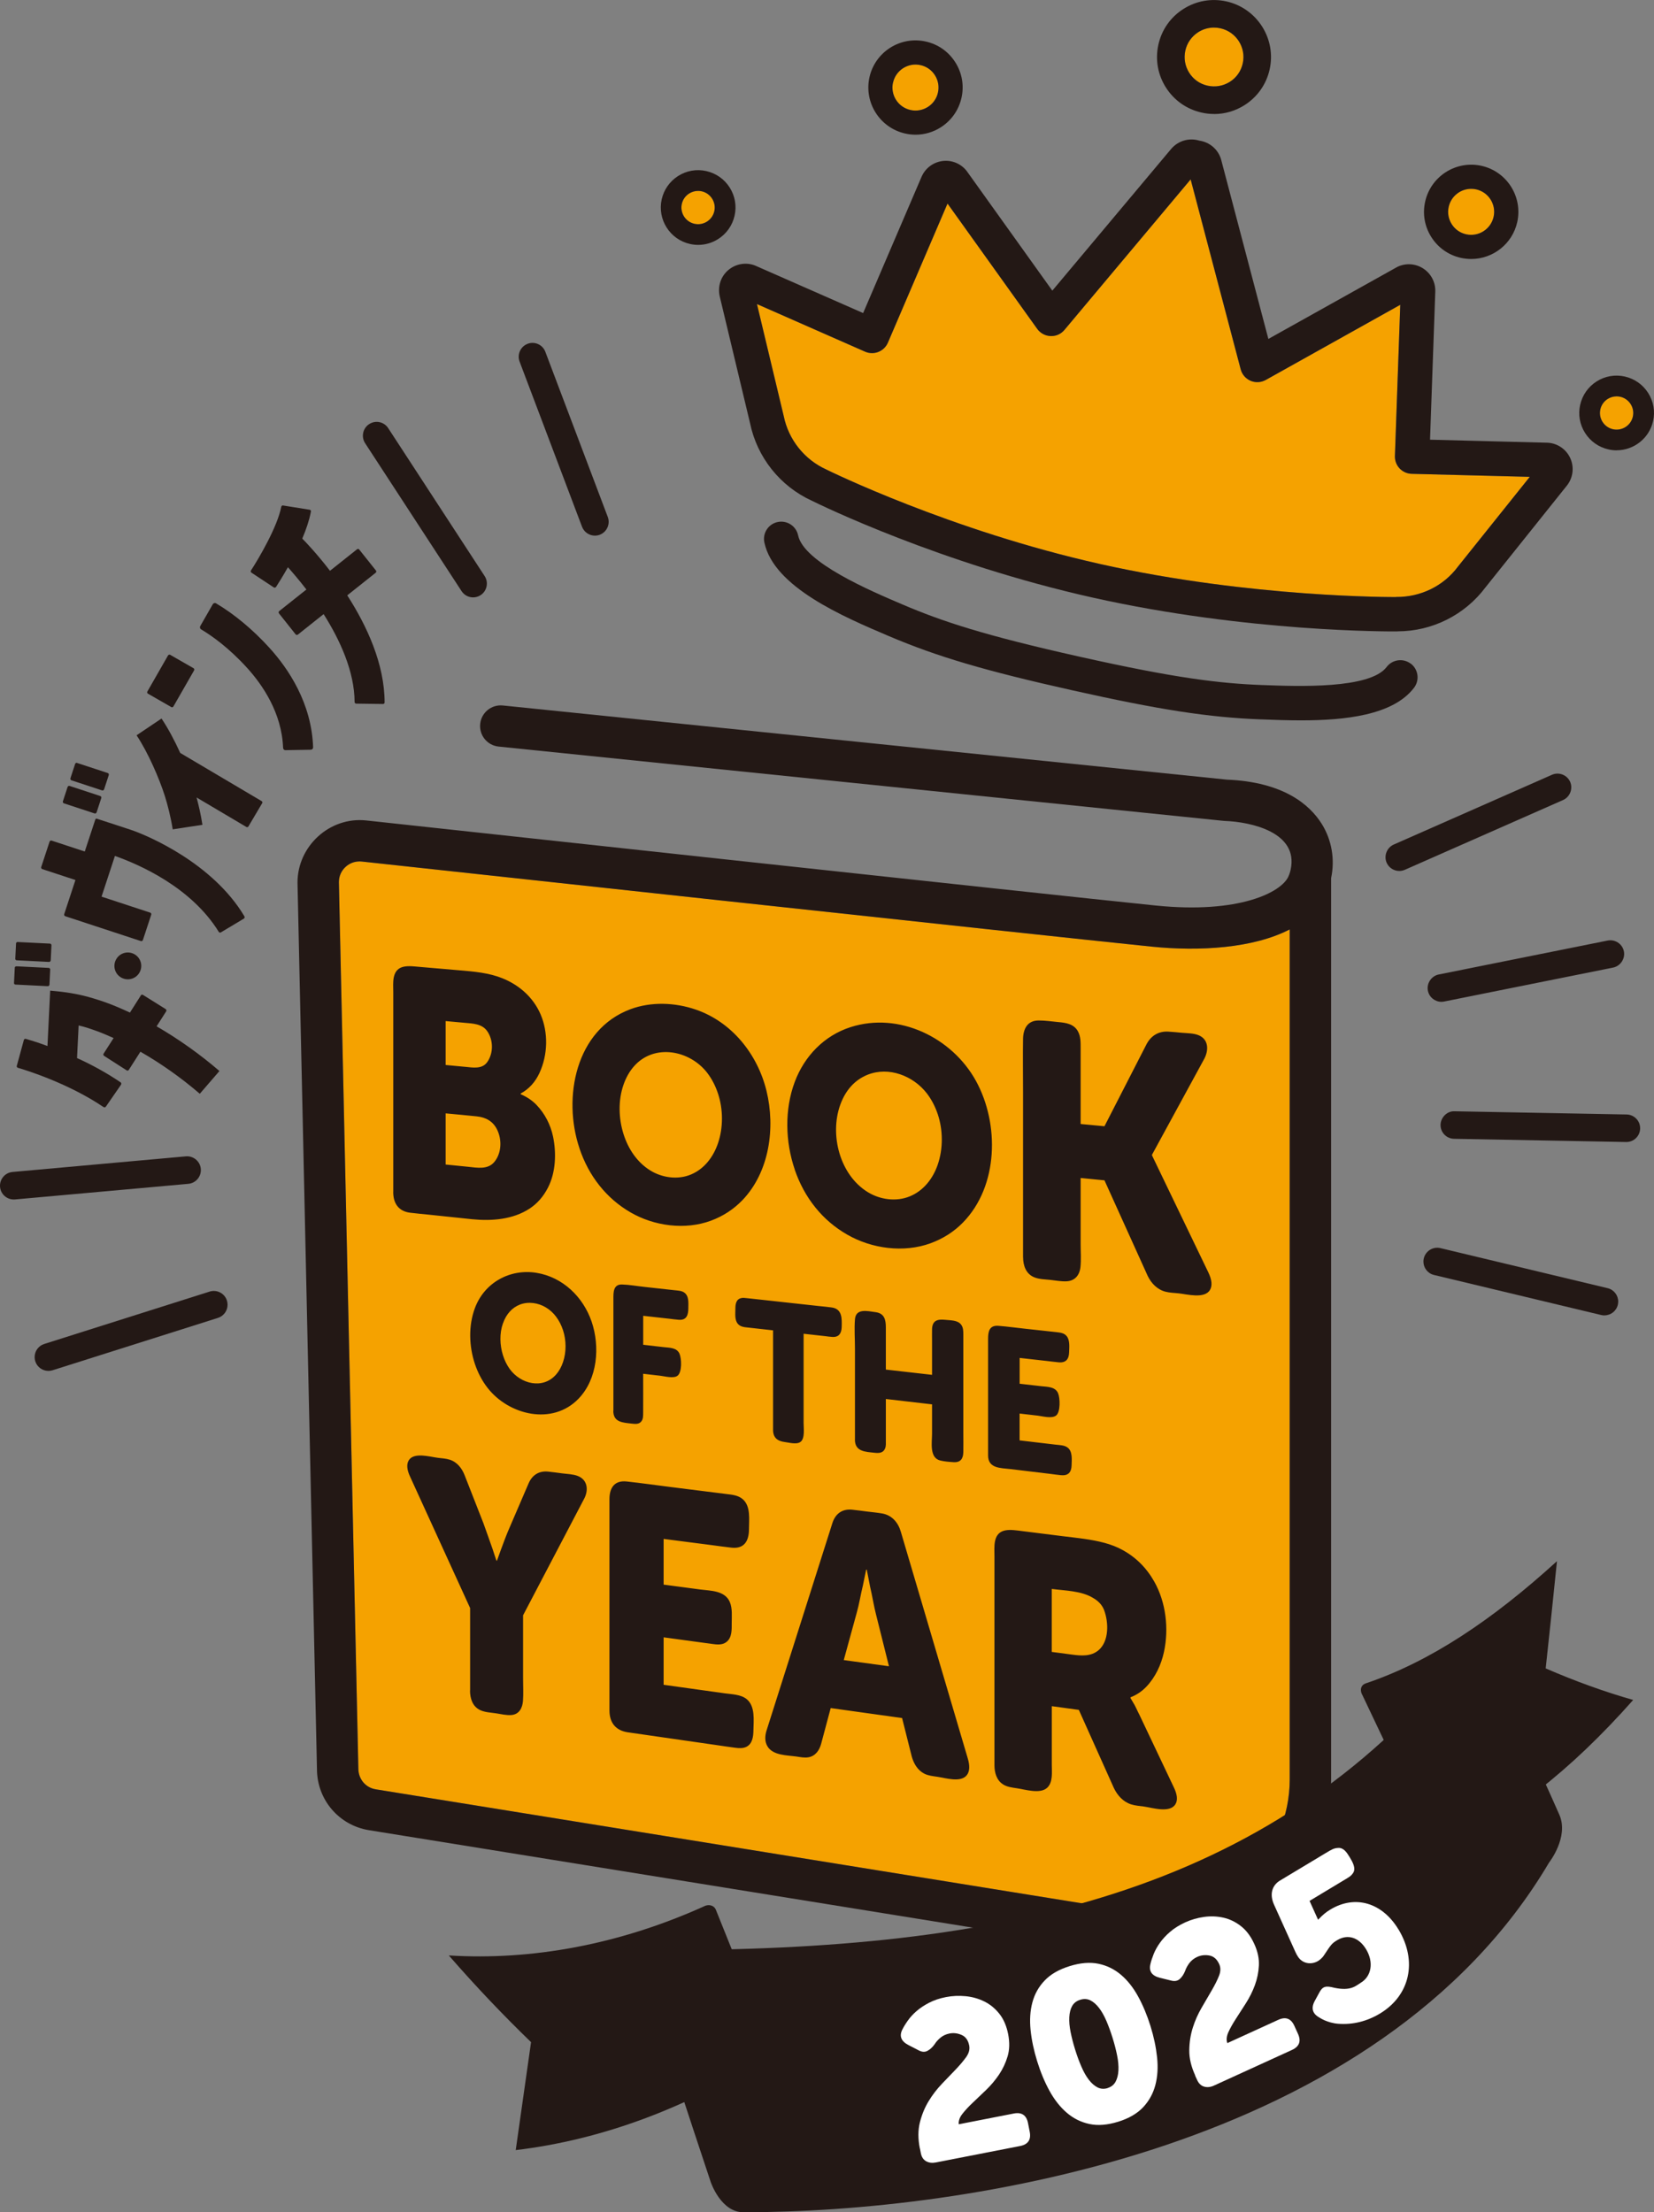 <?xml version="1.0" encoding="UTF-8"?><svg id="_レイヤー_2" xmlns="http://www.w3.org/2000/svg" width="119.97mm" height="160.49mm" viewBox="0 0 340.08 454.94"><rect x="0" y="0" width="340.08" height="454.94" fill="#808080" stroke="none"/><g id="LOGOのコピー"><path d="M249.61,5.67c-1.13,0-2.25.32-3.23.94-1.36.87-2.31,2.21-2.66,3.79-.35,1.58-.07,3.19.79,4.56s2.21,2.31,3.79,2.66c1.57.35,3.19.07,4.56-.79s2.31-2.21,2.66-3.79h0c.73-3.25-1.33-6.49-4.58-7.22-.44-.1-.89-.15-1.33-.15Z" fill="#f5a200"/><path d="M302.49,38.83c-2.17,0-4.13,1.5-4.62,3.7-.28,1.23-.06,2.5.62,3.57s1.73,1.81,2.96,2.08c2.55.57,5.08-1.04,5.65-3.59.57-2.55-1.04-5.08-3.59-5.65-.35-.08-.69-.11-1.04-.11Z" fill="#f5a200"/><path d="M332.39,81.51c-.64,0-1.27.18-1.83.53-.77.49-1.31,1.25-1.51,2.14-.2.89-.04,1.81.45,2.58.49.77,1.25,1.31,2.14,1.51,1.84.41,3.68-.75,4.09-2.59h0c.2-.89.04-1.81-.45-2.58-.49-.77-1.25-1.31-2.14-1.51-.25-.06-.5-.08-.75-.08Z" fill="#f5a200"/><path d="M183.61,16.97c-.57,2.55,1.04,5.08,3.59,5.65,1.23.28,2.5.05,3.57-.62,1.07-.68,1.81-1.73,2.08-2.96.28-1.23.06-2.5-.62-3.57-.68-1.07-1.73-1.81-2.96-2.08-2.55-.57-5.08,1.04-5.65,3.59h0Z" fill="#f5a200"/><path d="M143.53,39.26c-.64,0-1.27.18-1.83.53-.77.49-1.31,1.25-1.51,2.14h0c-.41,1.84.75,3.68,2.59,4.09,1.84.42,3.68-.75,4.09-2.59.2-.89.04-1.81-.45-2.58-.49-.77-1.25-1.31-2.14-1.51-.25-.06-.5-.08-.75-.08Z" fill="#f5a200"/><path d="M73.91,177.15c-1.04,0-2.03.38-2.82,1.09-.91.82-1.41,1.94-1.41,3.16l4,182.28c0,2.2,1.51,3.96,3.59,4.29l160.28,25.88c15.27-.18,27.63-12.65,27.63-27.96v-174.76c-7.46,3.87-18.54,4.55-28.4,3.54-21.82-2.22-161.01-17.35-162.41-17.5-.16-.02-.31-.03-.47-.03Z" fill="#f5a200"/><path d="M287.04,122.76c5.05.06,9.77-2.25,12.72-6.23.02-.03.05-.07.08-.1l14.7-18.37-24.28-.62c-.95-.02-1.84-.43-2.49-1.11-.65-.69-.99-1.61-.96-2.55l1.1-31.1-27.66,15.46c-.96.53-2.11.6-3.11.17-1.01-.43-1.76-1.3-2.04-2.36l-10.29-39.06-25.95,30.96c-.7.84-1.74,1.31-2.85,1.26-1.09-.04-2.11-.59-2.75-1.48l-18.44-25.77-12.26,28.61c-.37.87-1.08,1.55-1.96,1.9-.88.35-1.86.33-2.73-.05l-22.23-9.79,5.47,22.89s.02.08.03.12c.98,4.86,4.26,8.98,8.78,11.02.04.02.08.04.12.06.25.12,25.24,12.45,56.26,19.39,31.09,6.95,60.45,6.77,60.75,6.77Z" fill="#f5a200"/><path d="M9.95,281.92c-1.2,0-2.32-.77-2.7-1.98-.09-.28-.13-.57-.13-.86,0-1.2.77-2.32,1.98-2.7l34-10.77c1.49-.47,3.09.35,3.56,1.85.09.28.13.57.13.86,0,1.2-.77,2.32-1.98,2.7l-34,10.77c-.28.09-.57.13-.86.13Z" fill="#231815"/><path d="M97.28,122.85c-.93,0-1.83-.45-2.38-1.29l-19.83-30.42c-.85-1.3-.47-3.08.83-3.92,1.31-.86,3.07-.49,3.92.83l19.83,30.42c.85,1.3.47,3.08-.83,3.92-.48.31-1.01.46-1.55.46Z" fill="#231815"/><path d="M287.71,179.11c-1.09,0-2.13-.63-2.6-1.69-.62-1.41.04-3.11,1.45-3.74l32.54-14.35c1.43-.63,3.1.02,3.74,1.45.62,1.41-.04,3.11-1.45,3.74l-32.54,14.35c-.37.16-.76.24-1.14.24Z" fill="#231815"/><path d="M122.32,110.15c-1.15,0-2.22-.7-2.65-1.83l-12.84-33.97c-.12-.33-.18-.67-.18-1,0-1.14.7-2.22,1.83-2.65,1.46-.56,3.1.18,3.65,1.65l12.84,33.97c.12.33.18.67.18,1,0,1.14-.7,2.22-1.83,2.65-.33.12-.67.18-1,.18Z" fill="#231815"/><path d="M2.83,246.67c-1.45,0-2.69-1.11-2.82-2.58,0-.09-.01-.17-.01-.26,0-1.45,1.11-2.69,2.58-2.82l35.63-3.21c1.55-.14,2.94,1.01,3.08,2.57,0,.09.01.17.01.26,0,1.45-1.11,2.69-2.58,2.82l-35.63,3.21c-.09,0-.17.01-.26.01Z" fill="#231815"/><path d="M329.88,270.51c-.22,0-.44-.03-.66-.08l-34.38-8.24c-1.3-.31-2.17-1.47-2.17-2.76,0-.22.03-.44.08-.66.37-1.52,1.89-2.46,3.42-2.1l34.38,8.24c1.3.31,2.17,1.47,2.17,2.76,0,.22-.03.44-.08.66-.31,1.3-1.47,2.17-2.75,2.17Z" fill="#231815"/><path d="M296.37,206.02c-1.32,0-2.51-.93-2.78-2.28-.3-1.51.71-3.03,2.22-3.34l34.74-6.98c1.53-.3,3.03.69,3.34,2.22.3,1.51-.71,3.03-2.22,3.34l-34.74,6.98c-.19.04-.38.06-.56.06Z" fill="#231815"/><path d="M334.39,234.85s-.04,0-.05,0l-35.37-.66c-1.55-.03-2.78-1.29-2.78-2.83,0-.02,0-.04,0-.05.03-1.5,1.35-2.87,2.89-2.78l35.37.66c1.55.03,2.78,1.29,2.78,2.83,0,.02,0,.04,0,.05-.03,1.55-1.29,2.78-2.83,2.78Z" fill="#231815"/><path d="M237.22,402.36h-.34l-.34-.05-160.62-25.93c-6.22-.98-10.75-6.28-10.75-12.6l-4-182.28c0-7.51,6.62-13.58,14.12-12.78,1.41.15,140.57,15.28,162.36,17.5,17.17,1.75,25.83-2.74,27.26-5.97.14-.32.26-.64.35-.96.03-.17.07-.34.12-.5,1.62-7.61-8.1-9.77-13.58-9.97l-.28-.02-149-15.27c-2.34-.24-4.03-2.33-3.79-4.66.24-2.33,2.32-4.03,4.66-3.79l148.87,15.25c11.7.48,17.06,5.2,19.5,9.09,2.08,3.33,2.74,7.33,1.93,11.17v185.31c0,20.11-16.36,36.47-36.47,36.47ZM73.91,177.15c-1.04,0-2.03.38-2.82,1.09-.91.82-1.41,1.94-1.41,3.16l4,182.28c0,2.2,1.51,3.96,3.59,4.29l160.28,25.88c15.27-.18,27.63-12.65,27.63-27.96v-174.76c-7.46,3.87-18.54,4.55-28.4,3.54-21.82-2.22-161.01-17.35-162.41-17.5-.16-.02-.31-.03-.47-.03Z" fill="#231815"/><path d="M204.47,363.01c0,1.48.41,3.03,1.7,3.9.87.58,1.9.69,2.91.84,1.73.25,4.8,1.25,6.25-.12,1.2-1.15.93-3.2.93-4.73v-12.03l5.56.76,7.21,16.08c.73,1.52,1.9,2.83,3.54,3.35.84.27,1.77.33,2.64.45,1.74.25,5.31,1.39,6.46-.46.53-.85.4-2.05-.38-3.62l-7-14.76c-.47-.87-.82-1.83-1.37-2.66-.18-.33-.34-.6-.48-.81v-.15c1.23-.48,2.3-1.19,3.22-2.14,1.9-1.98,3.1-4.56,3.67-7.22,1.02-4.76.41-10.15-1.99-14.42-1.62-2.88-3.83-5.06-6.61-6.56-1.05-.58-2.26-1.05-3.65-1.43-2.76-.74-5.64-1.01-8.48-1.36l-8.53-1.07c-2.18-.27-4.89-.78-5.48,2.06-.21,1.03-.12,2.18-.12,3.22v32.38c0,3.5,0,7.01,0,10.51ZM216.25,339.7v-12.94c2.75.36,6.06.37,8.48,1.84,1.13.64,1.89,1.48,2.28,2.5.93,2.45,1.07,6.33-1.09,8.22-1.58,1.37-3.6,1.2-5.52.94l-4.15-.55ZM157.64,355.76c-.43,1.35-.38,2.47.16,3.37,1.13,1.89,4.01,1.82,5.94,2.09.81.12,1.66.3,2.48.16,1.45-.25,2.26-1.44,2.62-2.79l1.96-7.33,14.68,2.05,1.99,7.93c.41,1.44,1.2,2.81,2.58,3.51.82.41,1.72.5,2.62.63,1.7.24,4.93,1.29,6.15-.37.56-.76.61-1.88.17-3.38l-13.76-46.6c-.55-1.92-1.82-3.43-3.84-3.79-1.03-.18-2.08-.27-3.12-.4s-2.04-.28-3.06-.38c-2.05-.21-3.46.84-4.07,2.78l-13.49,42.51ZM173.49,341.38l2.69-9.82c.22-.8.43-1.7.63-2.7.2-1,.4-1.95.62-2.85.22-1.05.44-2.12.66-3.22l.13.02c.22,1.15.44,2.28.66,3.39.22.96.43,1.96.63,3.02.2,1.05.41,2.01.63,2.87l2.64,10.57-9.28-1.27ZM125.31,351.74c0,2.52,1.27,4.13,3.76,4.5,1.41.21,2.82.41,4.23.61,4.63.67,9.26,1.33,13.88,2,1.33.19,2.66.4,3.99.57.78.1,1.6.16,2.33-.21,1.2-.62,1.39-2.08,1.41-3.29.03-2.1.43-5.04-1.41-6.52-1.18-.95-2.99-.97-4.44-1.17l-12.61-1.76v-9.76l6.39.87,3.52.48c1.01.14,2.12.28,2.99-.38,1.19-.91,1.1-2.59,1.1-3.93s.17-2.98-.39-4.3c-1.01-2.37-3.92-2.3-6.1-2.58l-7.51-1v-9.4c3.33.43,6.66.86,9.98,1.29,1.32.17,2.65.37,3.97.51,2.62.29,3.59-1.37,3.6-3.79,0-1.99.39-4.68-1.25-6.15-.96-.86-2.25-.95-3.46-1.1l-11.54-1.45c-2.97-.37-5.93-.8-8.9-1.12-2.44-.26-3.5,1.21-3.54,3.53,0,.51,0,1.02,0,1.54v42.01ZM96.64,347.65c0,1.62.51,3.28,2.07,4.02.99.47,2.21.51,3.28.67,1.01.15,2.14.44,3.17.35,1.6-.15,2.26-1.45,2.37-2.92s.02-3.02.02-4.51v-13.08l12.51-23.88c.98-1.77.82-3.97-1.28-4.78-.96-.37-2.11-.39-3.12-.52s-1.97-.27-2.96-.37c-1.88-.19-3.28.7-4.02,2.43l-3.82,8.88c-.38.86-.72,1.69-1.03,2.51-.31.82-.59,1.56-.84,2.25-.29.82-.56,1.57-.81,2.25l-.12-.02c-.25-.75-.52-1.57-.81-2.46-.25-.75-.54-1.57-.87-2.47-.33-.9-.66-1.82-.99-2.77l-3.85-9.83c-.56-1.45-1.55-2.74-3.08-3.22-.78-.25-1.64-.29-2.45-.39-1.63-.2-4.96-1.22-5.99.56-.47.82-.36,1.95.34,3.41l12.3,26.93v16.96Z" fill="#231815"/><path d="M203.16,299.32c0,2.69,2.62,2.56,4.58,2.79l8.15.98c.76.09,1.53.21,2.29.28,1.45.13,2.11-.59,2.15-2.02.03-1.18.23-2.83-.8-3.65-.67-.53-1.71-.52-2.53-.62-2.45-.29-4.91-.58-7.36-.87v-5.52l3.72.43c1,.12,2.95.68,3.82-.05s.8-3.52.38-4.54c-.57-1.38-2.2-1.32-3.45-1.46l-4.46-.51v-5.31l5.68.64c.79.09,1.58.2,2.38.27,1.44.12,2.07-.65,2.11-2.05.03-1.02.19-2.42-.45-3.28-.5-.68-1.29-.78-2.07-.87-2.14-.24-4.27-.47-6.41-.7-1.86-.2-3.72-.46-5.59-.61s-2.14,1.15-2.14,2.66v12.48c0,3.84,0,7.69,0,11.53ZM175.78,296.05c0,2.49,2.16,2.5,4.06,2.71.92.1,1.79.05,2.16-.94.19-.49.14-1.06.14-1.58v-8.54l9.5,1.1v6.03c0,1.75-.59,4.95,1.66,5.51.87.22,1.85.29,2.75.35,1.42.1,1.99-.69,2.02-2.05s0-2.61,0-3.91v-15.43c0-1.63,0-3.26,0-4.89,0-.69-.01-1.42-.45-2-.71-.95-2.17-.87-3.23-.99-1.58-.17-2.7.08-2.75,1.93-.02.83,0,1.66,0,2.49,0,2.3,0,4.59,0,6.89l-9.5-1.08v-8.64c0-1.6-.28-2.93-2.13-3.17-1.63-.22-4.04-.85-4.22,1.47-.16,1.99,0,4.04,0,6.04v11.41c0,2.42,0,4.84,0,7.27ZM158.95,294.05c0,1.62.92,2.31,2.41,2.5.9.11,2.43.56,3.23-.03.95-.7.64-2.82.64-3.88v-18.36l4.41.49c.52.06,1.04.15,1.56.17,1.33.05,1.82-.79,1.86-2.03.05-1.73.13-3.71-2.01-4.03-.89-.13-1.8-.2-2.7-.3-3.71-.41-7.41-.81-11.12-1.22-1.23-.13-2.45-.27-3.68-.4-.4-.04-.8-.11-1.2,0-1.05.27-1.15,1.32-1.15,2.24,0,.98-.17,2.21.49,3.02.54.66,1.38.71,2.16.79l5.1.57v20.47ZM126.1,290.13c0,2.37,1.95,2.42,3.78,2.63.75.09,1.57.18,2.05-.54.33-.49.3-1.12.31-1.69.02-2.67,0-5.35,0-8.02l3.55.41c.93.11,2.69.61,3.51,0,.96-.72.85-3.53.41-4.54-.56-1.28-2.09-1.21-3.27-1.35l-4.19-.48v-5.96c1.82.2,3.64.41,5.46.61.62.07,1.25.17,1.87.21,1.61.11,1.94-1.01,1.95-2.39,0-1.1.17-2.52-.87-3.23-.54-.37-1.24-.38-1.86-.45l-6.35-.7c-1.5-.16-3.02-.44-4.53-.49-1.87-.06-1.8,1.67-1.8,3.04v22.94ZM97.63,280.45c.62,1.85,1.49,3.51,2.62,4.96,4.37,5.62,13.36,7.79,18.71,2.22,3.92-4.07,4.44-10.73,2.67-15.88-1.75-5.08-5.95-9.13-11.34-10s-10.69,1.96-12.66,7.29c-1.33,3.6-1.2,7.79,0,11.41M103.42,272.14c.33-.95.79-1.75,1.38-2.4.59-.66,1.29-1.14,2.1-1.46,1.74-.67,3.79-.36,5.36.6.82.5,1.53,1.14,2.11,1.94.59.79,1.05,1.7,1.39,2.72.68,2.08.71,4.5,0,6.58-.33.99-.8,1.82-1.39,2.51-2.74,3.17-7.35,1.98-9.58-1.12-.59-.82-1.05-1.76-1.38-2.82-.65-2.07-.73-4.49,0-6.55" fill="#231815"/><path d="M210.36,258.54c0,1.72.59,3.44,2.29,4.13,1.02.42,2.24.42,3.33.54s2.17.33,3.24.29c1.76-.06,2.74-1.22,2.93-2.91.17-1.53.04-3.14.04-4.68v-13.66l4.9.48,8.89,19.66c.75,1.54,1.98,2.82,3.68,3.25.86.22,1.79.24,2.67.33,1.76.19,5.36,1.18,6.46-.71.51-.87.39-2.08-.35-3.61l-11.57-24.04v-.15l10.74-19.72c.96-1.81.9-4.07-1.26-4.89-1.01-.38-2.22-.37-3.29-.46-.94-.08-1.88-.19-2.83-.24-1.98-.12-3.52.8-4.46,2.53l-8.68,16.93-4.9-.46c0-5.22,0-10.45,0-15.67,0-1.14.02-2.3-.53-3.34-.82-1.56-2.45-1.81-4.04-1.95-1.34-.12-2.72-.34-4.07-.33-2.29,0-3.16,1.7-3.2,3.79-.06,3.65,0,7.31,0,10.96v33.93ZM163.4,240.52c1,2.91,2.41,5.51,4.24,7.78,1.83,2.28,4.03,4.15,6.6,5.62,5.03,2.88,11.57,3.76,17.07,1.76,2.6-.95,4.84-2.38,6.71-4.3,7.29-7.49,7.49-20.25,2.66-29.07-4.89-8.93-15.83-14.29-25.81-11.08-5.43,1.75-9.48,5.97-11.46,11.26-2.13,5.68-1.95,12.32,0,18.02M172.76,227.22c.54-1.51,1.28-2.79,2.23-3.84.95-1.05,2.09-1.84,3.41-2.37,4.36-1.73,9.36.23,12.14,3.8.96,1.24,1.71,2.67,2.26,4.28,1.11,3.3,1.14,7.14,0,10.44-.98,2.83-2.88,5.31-5.7,6.48-2.8,1.17-6.15.71-8.7-.87-5.73-3.54-7.85-11.76-5.64-17.93M119.14,236.15c.97,2.87,2.33,5.42,4.11,7.65,1.78,2.24,3.91,4.08,6.39,5.52,4.86,2.82,11.21,3.68,16.53,1.71,2.52-.93,4.68-2.35,6.5-4.24,5.55-5.81,6.78-14.89,4.93-22.46-1.84-7.53-7.11-14.17-14.56-16.72-4.25-1.46-9.15-1.65-13.39-.08-11.33,4.21-14.01,18.22-10.5,28.63M128.21,223.04c.52-1.48,1.24-2.74,2.16-3.78,4.18-4.72,11.49-3.28,15.06,1.39.93,1.22,1.66,2.62,2.19,4.21,1.08,3.25,1.11,7.02,0,10.27-.95,2.77-2.77,5.22-5.52,6.39-2.71,1.15-5.96.7-8.43-.84-2.7-1.69-4.51-4.43-5.46-7.44-1.03-3.23-1.13-6.98,0-10.2M80.85,245.13c0,2.33,1.1,3.97,3.48,4.26,1.27.16,2.54.27,3.81.4,2.98.31,5.97.64,8.95.94,4,.4,8.38.07,11.82-2.2,1.57-1.03,2.82-2.47,3.76-4.3,1.61-3.13,1.75-7.12,1.04-10.51-.51-2.43-1.68-4.7-3.39-6.49-.88-.92-1.97-1.65-3.26-2.21v-.14c1.71-.93,3.01-2.36,3.89-4.29,1.69-3.7,1.81-8.26.19-12.02-1.51-3.49-4.41-6.03-7.91-7.42-2.79-1.1-5.7-1.35-8.65-1.6l-8.37-.72c-2.1-.18-4.64-.61-5.23,2.09-.22,1.01-.12,2.14-.12,3.16v41.04ZM91.63,219.01v-9.03l3.94.36c1.66.15,3.53.19,4.6,1.7,1.28,1.83,1.31,4.52.03,6.35-1.06,1.53-2.96,1.15-4.55,1l-4.02-.38ZM91.63,239.49v-10.53c2.14.21,4.29.39,6.42.62,1.84.2,3.29.98,4.14,2.68,1.03,2.05.96,4.8-.5,6.63-1.36,1.71-3.59,1.24-5.47,1.05l-4.59-.46Z" fill="#231815"/><path d="M290.06,136.48c-1.56-1.18-3.78-.87-4.96.69-3.44,4.55-18.29,3.98-25.43,3.71h-.1c-8.79-.34-17.75-1.39-37.53-5.82-19.78-4.42-28.34-7.28-36.52-10.77-6.57-2.8-20.25-8.62-21.42-14.2-.4-1.91-2.28-3.14-4.2-2.74-1.92.4-3.14,2.28-2.74,4.2,1.94,9.19,16.17,15.25,25.67,19.29,9.88,4.2,19.73,7.11,37.66,11.12s28.08,5.58,38.81,5.98h.1c2.47.1,5.24.2,8.11.2,9.01,0,18.94-1.04,23.24-6.72,1.18-1.56.87-3.78-.69-4.96Z" fill="#231815"/><path d="M287.37,129.85c-.12,0-.23,0-.35,0-1.16,0-30.39.18-62.27-6.94-31.45-7.03-56.12-19.09-57.81-19.93-6.54-2.98-11.29-8.95-12.73-15.99l-6.24-26.1c-.43-2.04.25-4.05,1.76-5.34,1.51-1.29,3.6-1.67,5.46-.97.06.02.12.05.19.08l22.09,9.72,12.01-28.02c.76-1.75,2.32-2.94,4.18-3.23,1.86-.28,3.7.4,4.93,1.82.07.08.14.17.2.25l17.58,24.57,24.46-29.18c1.45-1.68,3.72-2.3,5.76-1.67,2.12.3,3.9,1.81,4.49,3.91l9.71,36.87,26.38-14.74c.09-.05.19-.1.29-.15,1.72-.76,3.68-.59,5.24.45,1.56,1.05,2.46,2.79,2.41,4.67l-1.08,30.49,24.13.62c.07,0,.13,0,.2.01,1.98.16,3.71,1.39,4.52,3.2.81,1.81.57,3.92-.63,5.51l-16.82,21.03c-4.25,5.68-10.97,9.04-18.05,9.04ZM287.04,122.76c5.05.06,9.77-2.25,12.72-6.23.02-.03.05-.07.08-.1l14.7-18.37-24.28-.62c-.95-.02-1.84-.43-2.49-1.11-.65-.69-.99-1.61-.96-2.55l1.1-31.1-27.66,15.46c-.96.53-2.11.6-3.11.17-1.01-.43-1.76-1.3-2.04-2.36l-10.29-39.06-25.95,30.96c-.7.84-1.74,1.31-2.85,1.26-1.09-.04-2.11-.59-2.75-1.48l-18.44-25.77-12.26,28.61c-.37.87-1.08,1.55-1.96,1.9-.88.35-1.86.33-2.73-.05l-22.23-9.79,5.47,22.89s.02.08.03.12c.98,4.86,4.26,8.98,8.78,11.02.04.02.08.04.12.06.25.12,25.24,12.45,56.26,19.39,31.09,6.95,60.45,6.77,60.75,6.77Z" fill="#231815"/><path d="M249.64,23.44c-.86,0-1.72-.09-2.58-.29-3.05-.68-5.66-2.51-7.34-5.16-1.68-2.64-2.22-5.78-1.54-8.83.68-3.05,2.51-5.66,5.16-7.33,2.64-1.67,5.78-2.22,8.83-1.54,6.3,1.41,10.29,7.69,8.88,13.99-.68,3.05-2.51,5.66-5.16,7.34-1.9,1.21-4.06,1.83-6.25,1.83ZM249.61,5.67c-1.13,0-2.25.32-3.23.94-1.36.87-2.31,2.21-2.66,3.79-.35,1.58-.07,3.19.79,4.56s2.21,2.31,3.79,2.66c1.57.35,3.19.07,4.56-.79s2.31-2.21,2.66-3.79h0c.73-3.25-1.33-6.49-4.58-7.22-.44-.1-.89-.15-1.33-.15Z" fill="#231815"/><path d="M302.49,53.26c-.7,0-1.41-.08-2.12-.23-2.53-.57-4.68-2.08-6.07-4.27-1.39-2.19-1.84-4.78-1.27-7.31,1.17-5.22,6.36-8.51,11.58-7.35,5.22,1.17,8.51,6.36,7.35,11.58h0c-1.01,4.51-5.02,7.58-9.46,7.58ZM302.49,38.83c-2.17,0-4.13,1.5-4.62,3.7-.28,1.23-.06,2.5.62,3.57s1.73,1.81,2.96,2.08c2.55.57,5.08-1.04,5.65-3.59.57-2.55-1.04-5.08-3.59-5.65-.35-.08-.69-.11-1.04-.11Z" fill="#231815"/><path d="M332.4,92.61c-.55,0-1.11-.06-1.68-.19-2-.45-3.71-1.65-4.81-3.38-1.1-1.73-1.46-3.79-1.01-5.79.45-2,1.65-3.71,3.38-4.81,1.73-1.1,3.79-1.46,5.79-1.01,2,.45,3.71,1.65,4.81,3.38,1.1,1.73,1.46,3.79,1.01,5.79h0c-.8,3.57-3.98,6-7.49,6ZM332.39,81.51c-.64,0-1.27.18-1.83.53-.77.49-1.31,1.25-1.51,2.14-.2.89-.04,1.81.45,2.58.49.77,1.25,1.31,2.14,1.51,1.84.41,3.68-.75,4.09-2.59h0c.2-.89.04-1.81-.45-2.58-.49-.77-1.25-1.31-2.14-1.51-.25-.06-.5-.08-.75-.08Z" fill="#231815"/><path d="M188.25,27.7c-.71,0-1.42-.08-2.13-.24-5.22-1.17-8.51-6.36-7.35-11.58h0c1.17-5.22,6.35-8.51,11.58-7.34,2.53.56,4.68,2.08,6.07,4.27,1.39,2.19,1.84,4.78,1.27,7.31-.57,2.53-2.08,4.68-4.27,6.07-1.57,1-3.36,1.51-5.18,1.51ZM183.61,16.97c-.57,2.55,1.04,5.08,3.59,5.65,1.23.28,2.5.05,3.57-.62,1.07-.68,1.81-1.73,2.08-2.96.28-1.23.06-2.5-.62-3.57-.68-1.07-1.73-1.81-2.96-2.08-2.55-.57-5.08,1.04-5.65,3.59h0Z" fill="#231815"/><path d="M143.56,50.36c-.56,0-1.13-.06-1.69-.19-4.13-.92-6.74-5.04-5.82-9.17.45-2,1.65-3.71,3.38-4.81,1.73-1.1,3.79-1.46,5.79-1.01,2,.45,3.71,1.65,4.81,3.38,1.1,1.73,1.46,3.79,1.01,5.79-.45,2-1.65,3.71-3.38,4.81-1.24.79-2.66,1.2-4.1,1.2ZM143.53,39.26c-.64,0-1.27.18-1.83.53-.77.49-1.31,1.25-1.51,2.14h0c-.41,1.84.75,3.68,2.59,4.09,1.84.42,3.68-.75,4.09-2.59.2-.89.04-1.81-.45-2.58-.49-.77-1.25-1.31-2.14-1.51-.25-.06-.5-.08-.75-.08Z" fill="#231815"/><path d="M92.29,402.14c5.56,6.38,11.21,12.32,16.9,17.82-1.05,7.43-2.1,14.83-3.15,22.2,17.73-2.11,35.99-8.81,53-20.04-3.9-9.59-7.85-19.38-11.84-29.36-.39-.97-1.54-1.26-2.57-.67-17.23,7.75-35.23,11.11-52.34,10.04Z" fill="#231815"/><path d="M280.07,348.48c5.37,11.35,10.25,21.5,15.63,32.4,14.6-6.92,27.07-16.59,40.1-31.29-5.82-1.66-11.84-3.82-17.99-6.49.79-7.29,1.57-14.64,2.32-22.05-13.33,12.14-26.19,20.72-39.32,25.13-.91.3-1.28,1.2-.76,2.3Z" fill="#231815"/><path d="M135.12,401.03s-4.66-.27-2.59,6.17c4.5,13.97,9.03,27.8,13.6,41.52,0-.01,2.1,6.36,6.88,6.22,45.25,0,130.57-12.79,165.5-71.92,0,.01,4.12-5.24,2.11-9.82-3.88-8.85-10.08-22.07-14.03-31.11,0-.01-2.8-5.39-6.66-.64-39.32,48.3-94.68,59.71-164.81,59.58Z" fill="#231815"/><path d="M189.12,441.78c-.38-1.96-.38-3.73.02-5.32.4-1.59.99-3.04,1.79-4.35.79-1.31,1.71-2.5,2.74-3.58,1.04-1.08,1.99-2.08,2.86-2.98.87-.91,1.58-1.76,2.14-2.54.55-.79.76-1.56.61-2.34-.21-1.1-.73-1.83-1.56-2.19-.83-.36-1.65-.46-2.48-.3-.71.14-1.33.42-1.84.84-.52.43-.93.88-1.23,1.37-.46.64-.96,1.1-1.51,1.38s-1.17.22-1.86-.17l-2.01-1.04c-1.51-.78-1.93-1.84-1.27-3.17.29-.58.67-1.21,1.16-1.89.48-.68,1.08-1.33,1.79-1.94.71-.62,1.56-1.18,2.56-1.7s2.16-.91,3.49-1.17c1.3-.25,2.64-.31,4.01-.18,1.37.13,2.64.49,3.84,1.08,1.19.58,2.23,1.43,3.11,2.54.88,1.11,1.48,2.51,1.81,4.2.32,1.66.29,3.17-.11,4.53-.4,1.36-.99,2.61-1.76,3.76-.78,1.15-1.66,2.2-2.64,3.15s-1.91,1.83-2.77,2.64c-.86.81-1.57,1.58-2.14,2.31-.57.73-.81,1.44-.74,2.13l11.31-2.21c1.63-.32,2.61.34,2.93,1.97l.35,1.78c.32,1.63-.34,2.61-1.97,2.93l-17.32,3.38c-.77.15-1.44.07-2.01-.25-.57-.32-.94-.88-1.09-1.68l-.19-.98Z" fill="#fff"/><path d="M229.89,436.33c-2.2.68-4.17.84-5.91.46-1.75-.38-3.3-1.15-4.66-2.33-1.36-1.17-2.54-2.68-3.54-4.5-1-1.83-1.84-3.85-2.53-6.08s-1.14-4.36-1.35-6.42c-.21-2.05-.09-3.95.37-5.67.46-1.73,1.3-3.23,2.54-4.52,1.23-1.29,2.94-2.27,5.14-2.95,2.19-.68,4.16-.84,5.9-.48,1.74.36,3.29,1.12,4.65,2.28,1.36,1.16,2.53,2.65,3.52,4.46.99,1.81,1.83,3.83,2.53,6.06.69,2.22,1.14,4.37,1.36,6.44.22,2.07.1,3.98-.36,5.72-.46,1.74-1.3,3.26-2.52,4.56-1.23,1.3-2.94,2.29-5.13,2.97ZM227.73,429.4c.75-.23,1.3-.67,1.64-1.29.34-.63.54-1.4.59-2.32.05-.92-.04-1.95-.27-3.1-.23-1.15-.54-2.36-.94-3.63-.38-1.24-.81-2.39-1.26-3.46-.46-1.06-.96-1.96-1.52-2.68-.56-.73-1.16-1.25-1.79-1.56-.63-.31-1.33-.35-2.08-.11-.75.23-1.3.66-1.65,1.27-.35.61-.54,1.38-.59,2.3-.05.92.04,1.94.27,3.08.23,1.13.53,2.32.92,3.56.39,1.27.82,2.44,1.29,3.52.46,1.08.97,1.98,1.53,2.71.56.73,1.16,1.25,1.8,1.58.64.32,1.33.37,2.08.14Z" fill="#fff"/><path d="M245.75,426.81c-.83-1.81-1.24-3.54-1.22-5.18.02-1.64.26-3.18.72-4.64.46-1.46,1.07-2.83,1.83-4.13s1.45-2.48,2.08-3.57,1.13-2.08,1.48-2.97c.36-.89.37-1.7.04-2.41-.46-1.02-1.14-1.61-2.03-1.77-.89-.16-1.72-.06-2.49.29-.66.3-1.19.72-1.6,1.25-.4.54-.7,1.08-.88,1.62-.29.73-.68,1.3-1.14,1.7-.47.4-1.08.49-1.85.27l-2.19-.54c-1.65-.41-2.31-1.34-1.97-2.79.14-.63.37-1.33.68-2.11.31-.77.74-1.54,1.29-2.31.55-.77,1.24-1.52,2.09-2.25.84-.73,1.89-1.38,3.12-1.95,1.21-.55,2.49-.92,3.85-1.11,1.36-.19,2.69-.14,3.98.15,1.29.29,2.5.87,3.61,1.74,1.11.87,2.03,2.09,2.74,3.66.71,1.54,1.02,3.02.95,4.43-.07,1.41-.35,2.77-.83,4.07-.48,1.3-1.1,2.53-1.83,3.68-.74,1.15-1.43,2.22-2.07,3.22-.64.99-1.16,1.91-1.54,2.75-.38.84-.46,1.59-.22,2.25l10.48-4.79c1.51-.69,2.61-.28,3.3,1.23l.75,1.65c.69,1.51.28,2.61-1.23,3.31l-16.04,7.33c-.71.33-1.39.4-2.02.22-.63-.18-1.12-.64-1.45-1.38l-.42-.91Z" fill="#fff"/><path d="M27.58,196.2c1.34.71,1.86,2.38,1.14,3.73s-2.38,1.85-3.73,1.14-1.86-2.38-1.14-3.73,2.38-1.86,3.73-1.14" fill="#231815"/><path d="M15.81,156.87c-.17-.02-.29.07-.36.22l-.97,2.96c-.04.16.01.3.16.4,0,0,.09.03.14.05l6.11,2.01s.14.04.15.05c.17,0,.29-.07.36-.22l.97-2.96c.03-.17-.02-.3-.16-.39,0,0-.1-.03-.14-.05l-6.12-2.01s-.14-.04-.15-.04" fill="#231815"/><path d="M19.88,168.33c-.13,0-.23.09-.29.22h0l-2.16,6.56-6.72-2.21s-.15-.05-.16-.05c-.17,0-.28.07-.35.21l-1.73,5.26c-.03.16.02.29.16.38,0,0,.02,0,.04.02l6.84,2.25-2.31,7.03c-.03.16.01.29.16.39,0,0,.08.03.13.05l15.36,5.05s.16.05.17.05c.17.01.29-.07.36-.22l1.72-5.23c.04-.16-.02-.3-.16-.39-.01,0-.16-.05-.17-.06h0s-9.89-3.25-9.89-3.25l2.75-8.37c5.02,1.77,15.71,6.44,21.36,15.63h0c.11.12.23.17.38.12l4.77-2.86c.13-.09.19-.22.15-.38,0,0-.03-.08-.06-.13-6.47-10.86-19.81-16.59-23.42-17.78-2.35-.77-4.16-1.36-4.42-1.45l-2.52-.82Z" fill="#231815"/><path d="M20.66,163.72s-.14-.05-.16-.06l-6.08-2s-.15-.05-.16-.05c-.17-.01-.29.07-.36.22l-.97,2.96c-.04.16.01.3.16.39,0,0,.14.05.16.06l6.08,2s.16.05.17.05c.17.01.29-.07.36-.22l.97-2.97c.03-.16-.02-.29-.16-.38" fill="#231815"/><path d="M73.84,112.96c-.13-.1-.28-.1-.42-.01l-5.57,4.43c-2.74-3.57-5.06-5.98-5.7-6.62.78-1.84,1.42-3.71,1.75-5.42,0-.02.02-.11.03-.18.03-.16-.08-.3-.24-.33l-5.55-.89c-.16,0-.26.12-.31.28h0c-.79,4.11-4.59,10.58-6.23,13.1-.07.15-.05.29.06.41,0,0,.13.09.14.1h0l4.42,2.92s.13.08.13.08c.16.05.29,0,.4-.12.43-.66,1.37-2.14,2.45-4.06.97,1.09,2.32,2.66,3.8,4.58l-5.59,4.44c-.12.12-.16.26-.08.42,0,0,.09.12.1.14l3.32,4.18s.06.07.07.08c.14.11.28.1.43.01h0l5.29-4.21c3.34,5.28,6.35,11.78,6.37,18.09.02.16.1.27.26.31,0,0,.14,0,.17.01l5.26.07h0s.01,0,.02,0h.19c.14-.03.23-.13.27-.27.01-7.99-3.71-15.9-7.68-22.07l5.85-4.65c.12-.12.16-.26.08-.41,0,0-.03-.05-.06-.08l-3.33-4.18s-.11-.13-.12-.14" fill="#231815"/><path d="M10.33,199.39c-.01-.17-.1-.29-.26-.34,0,0-.17-.01-.18-.01h0s-6.4-.32-6.4-.32h0s-.17,0-.18,0c-.14.03-.22.11-.27.23l-.16,3.26c.03.13.11.22.24.26,0,0,.16.01.18.01h0s6.4.32,6.4.32h0s.17,0,.18,0c.17-.03.26-.14.29-.31h0l.15-3.1Z" fill="#231815"/><path d="M10.58,194.39c-.01-.17-.1-.29-.26-.34h-.02s-6.71-.33-6.71-.33h-.02c-.14.03-.22.11-.27.24l-.16,3.26c.03.13.11.22.24.26,0,0,.16.01.18.01h0s6.4.32,6.4.32h0s.17,0,.18,0c.17-.03.26-.15.29-.32h0l.15-3.1Z" fill="#231815"/><path d="M28.95,204.72c-.53.84-1.34,2.12-2.23,3.51-1.72-.8-3.54-1.58-5.14-2.14-3.44-1.2-5.53-1.64-7.76-1.98-1.24-.19-3.5-.39-3.5-.39l-.56,11.39c-2.24-.84-3.9-1.31-4.51-1.49-.16,0-.27.08-.34.23l-1.44,5.28s-.03.12-.03.13c0,.17.09.28.25.33,1.75.51,10.41,3.21,17.56,8.05.03.01.15.06.16.07.17.04.3-.03.39-.18l3.06-4.43h0s.07-.15.07-.17c.03-.14-.02-.26-.13-.35-2.94-2-6.07-3.69-8.96-4.99l.33-6.71c1.48.35,2.12.59,3.38,1.03,1.08.38,2.42.93,3.81,1.56l-.02.03c-.7,1.09-1.83,2.85-2.07,3.23-.05.15,0,.28.11.39l4.72,3.03s0,0,0,0c.14.04.26.01.35-.08.11-.17,1.14-1.79,2.42-3.79,4.24,2.43,8.44,5.4,12.21,8.65l4.04-4.68c-3.99-3.44-8.43-6.59-12.92-9.19,1.01-1.58,1.79-2.81,1.95-3.05.02-.04.05-.09.05-.1.05-.16,0-.29-.13-.39l-4.65-2.91s-.06-.04-.07-.04c-.16-.06-.3,0-.41.12Z" fill="#231815"/><path d="M35.11,134.72s-.15-.08-.16-.08c-.16-.05-.3.01-.4.15h0s-4.25,7.42-4.25,7.42c-.07.16-.05.3.08.42l4.74,2.72s.13.07.14.08c.16.05.29,0,.39-.14l4.26-7.43c.07-.16.05-.3-.08-.42,0,0-.14-.08-.15-.09h0l-4.57-2.62Z" fill="#231815"/><path d="M58.71,154.28c-.27,0-.49-.21-.5-.48-.28-7.18-4.19-12.91-7.41-16.46-3.75-4.12-7.21-6.58-9.45-7.91-.23-.14-.31-.44-.18-.67l2.58-4.5c.07-.12.18-.2.3-.23.04-.01.08-.02.13-.02.09,0,.18.02.25.07,3.75,2.22,7.53,5.37,10.93,9.1,3.94,4.33,8.7,11.4,9.02,20.49,0,.13-.04.26-.14.36-.09.1-.22.15-.35.15,0,0-5.19.09-5.2.09Z" fill="#231815"/><path d="M33.21,147.76l-5.13,3.45c2.32,3.46,4.68,8.89,5.81,12.47.54,1.7,1.24,4.4,1.62,6.87l6.11-.93c-.32-2.11-.8-4.12-1.2-5.62l10.15,6.01s.13.07.14.08c.15.04.27,0,.36-.12l1.43-2.42,1.42-2.4c.06-.13.04-.26-.07-.37,0,0-.13-.08-.13-.08l-16.66-9.86c-1.14-2.5-2.47-5.03-3.85-7.08Z" fill="#231815"/><path d="M270.04,411.08c-1.43.88-2.58.6-3.46-.83l-.33-.55c-.32-.52-.54-1.01-.67-1.49-.13-.47-.19-1.02-.17-1.64l.25-19.95c.02-1.3.59-2.3,1.71-2.98l4.52-2.77c1.43-.88,2.58-.6,3.46.83l8.18,13.32,1.17-.72c1.43-.88,2.58-.6,3.46.83l.84,1.36c.88,1.43.77,2.48-.32,3.15l-1.68,1.03,2.82,4.6c.88,1.43.6,2.58-.83,3.46l-2.45,1.51c-1.43.88-2.58.6-3.46-.83l-2.82-4.6-10.21,6.27ZM276.78,399.16l-3.83-6.23c-.22-.36-.45-.74-.67-1.14-.23-.4-.4-.76-.53-1.07-.18-.35-.34-.7-.48-1.05l-.08.05c.08.42.16.84.23,1.25.05.37.09.77.15,1.2.05.43.06.86.03,1.27l-.28,8.97.05.08,5.41-3.32Z" fill="#231815"/><path d="M287.55,396.8c-3.33-5.54-8.91-7.18-13.98-4.13-.98.59-1.48,1.01-2.56,2.12l-1.75-3.88,6.69-4.03c1.41-.85,1.82-1.02,2.3-1.77.55-.91-.09-2.11-.73-3.17-.62-1.02-1.28-2.01-2.39-1.92-.84.04-1.28.29-2.64,1.11l-9.38,5.64c-1.68,1.07-2.07,2.93-1.13,4.97l4.37,9.68c.16.37.34.67.5.92.85,1.41,2.66,1.82,4.16.93.43-.26.95-.74,1.18-1.12,1.52-2.3,1.64-2.49,2.75-3.16,2.17-1.31,4.46-.59,5.95,1.88,1.59,2.64,1.12,5.54-1.09,6.87-1.02.62-2,1.75-5.4,1.05-1.82-.47-2.47-.35-3.21,1.11l-.91,1.67c-.76,1.48-.39,2.6,1.11,3.4,0,0,1.55,1.04,3.76,1.21,3.03.23,5.94-.51,8.58-2.1,6.18-3.72,7.75-10.76,3.83-17.28Z" fill="#fff"/></g></svg>